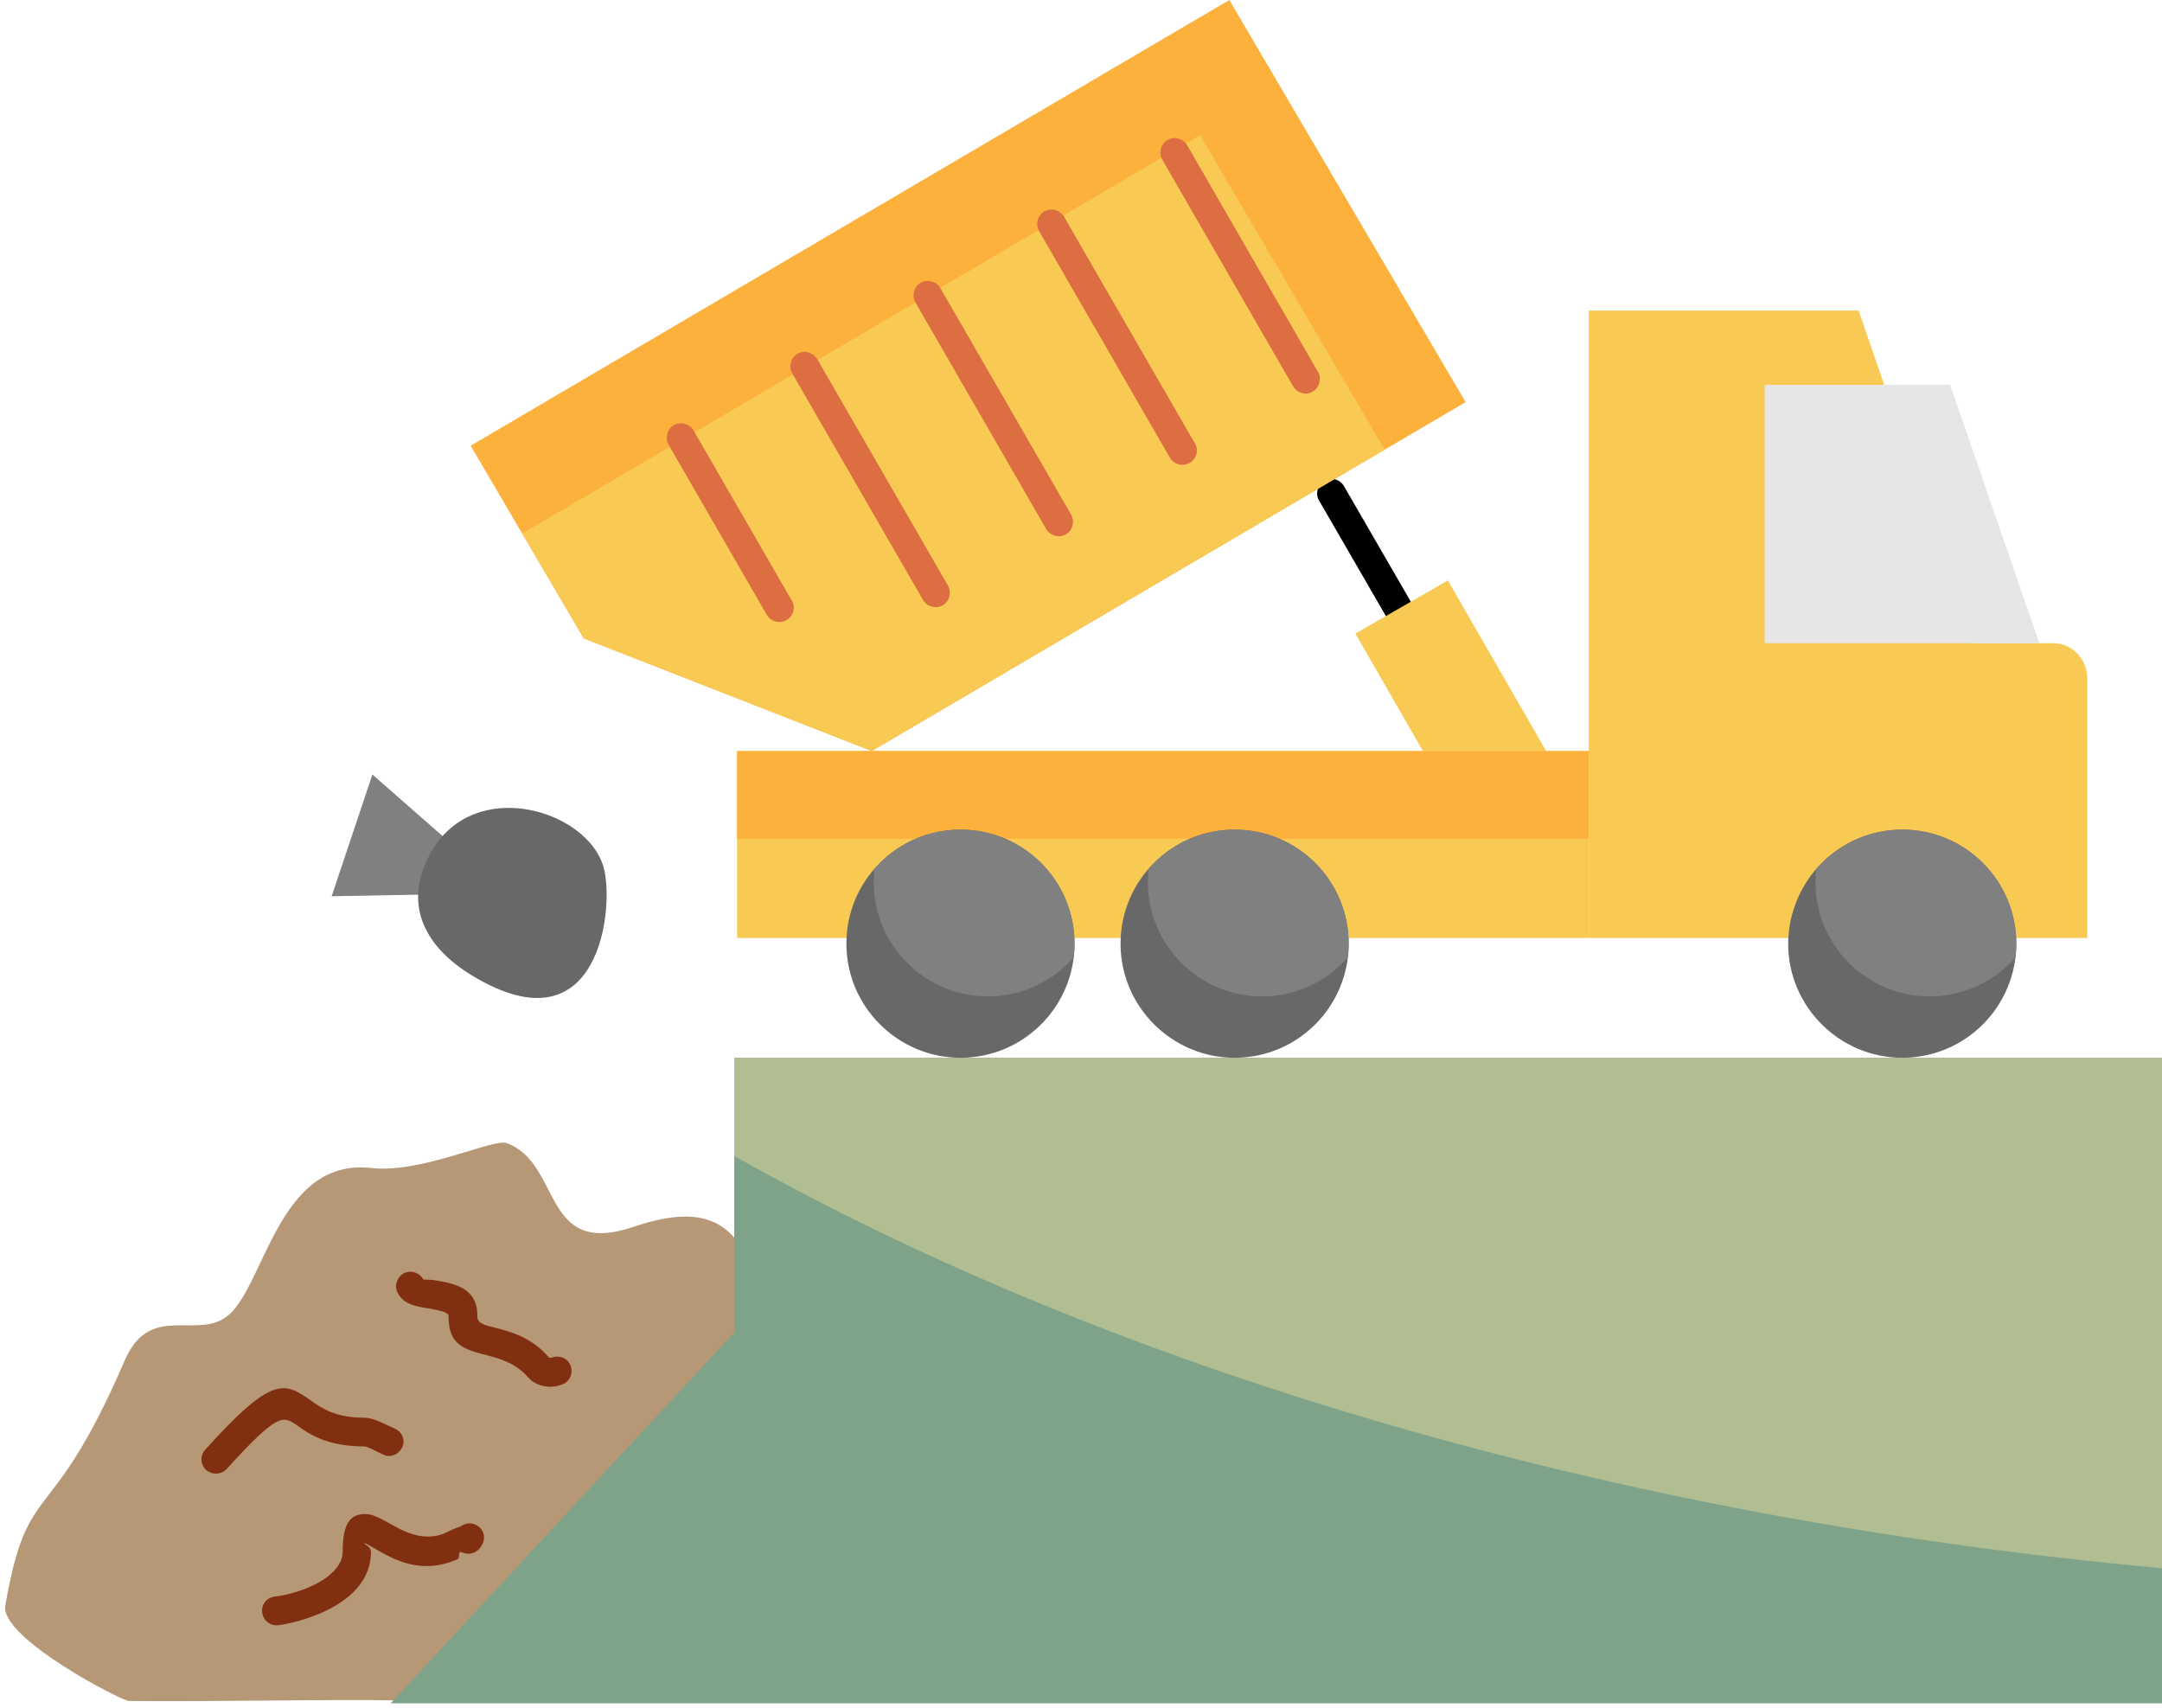 <?xml version="1.0" encoding="UTF-8"?>
<!DOCTYPE svg PUBLIC '-//W3C//DTD SVG 1.0//EN'
          'http://www.w3.org/TR/2001/REC-SVG-20010904/DTD/svg10.dtd'>
<svg height="356.3" preserveAspectRatio="xMidYMid meet" version="1.0" viewBox="29.9 78.3 451.1 356.3" width="451.1" xmlns="http://www.w3.org/2000/svg" xmlns:xlink="http://www.w3.org/1999/xlink" zoomAndPan="magnify"
><g
  ><g
    ><path d="M305.1,182.7c-0.8-1.4-0.3-3.3,1.1-4.1c1.4-0.8,3.3-0.3,4.1,1.1l14,24.2c0.8,1.4,0.3,3.3-1.1,4.1c-1.4,0.8-3.3,0.3-4.1-1.1 L305.1,182.7z"
    /></g
    ><g
    ><path clip-rule="evenodd" d="M31,413.3c4.8-27.4,9.3-14.9,24.9-51.1c5.6-13,16.2-3.2,22.6-10.4c7-7.8,10.4-31.9,28.9-29.8 c10.3,1.2,25.4-6.2,28.2-5.2c11.6,4.2,7.2,24,26.4,17.5c23.9-8.1,25.6,7.2,31.5,35.5c9.3,45.1-15.5,64.8-79.8,63.3 c-14.6-0.3-39.8,0.3-56.9,0.1C55.5,433.3,29.9,420.1,31,413.3L31,413.3z" fill="#b79876" fill-rule="evenodd"
    /></g
    ><g
    ><path clip-rule="evenodd" d="M361.4 235L361.4 274 183.7 274 183.7 235 217.1 235z" fill="#f8c953" fill-rule="evenodd"
    /></g
    ><g
    ><path clip-rule="evenodd" d="M361.4,143.1h56.3l23.9,69.4h16.7c3.9,0,7.1,3.3,7.1,7.3V274h-104V143.1z" fill="#f8c953" fill-rule="evenodd"
    /></g
    ><g
    ><path clip-rule="evenodd" d="M436.8 158.6L455.4 212.5 398.1 212.5 398.1 158.6z" fill="#e6e6e6" fill-rule="evenodd"
    /></g
    ><g
    ><path clip-rule="evenodd" d="M426.8,251.4c13.2,0,23.8,10.7,23.8,23.8c0,13.1-10.6,23.8-23.8,23.8c-13.1,0-23.8-10.7-23.8-23.8 C403.1,262,413.7,251.4,426.8,251.4L426.8,251.4z" fill="#686868" fill-rule="evenodd"
    /></g
    ><g
    ><path clip-rule="evenodd" d="M426.8,251.4c13.2,0,23.8,10.7,23.8,23.8c0,0.9-0.1,1.8-0.1,2.8c-4.4,5-10.8,8.2-18,8.2 c-13.1,0-23.8-10.7-23.8-23.8c0-0.9,0.1-1.8,0.1-2.7C413.2,254.6,419.7,251.4,426.8,251.4L426.8,251.4z" fill="#808080" fill-rule="evenodd"
    /></g
    ><g
    ><path clip-rule="evenodd" d="M312.7 210.5L332 199.4 352.5 235 326.8 235z" fill="#f8c953" fill-rule="evenodd"
    /></g
    ><g
    ><path clip-rule="evenodd" d="M481 299L183.1 299 183.1 356.3 111.4 433.7 183.1 433.7 481 433.7z" fill="#7fa389" fill-rule="evenodd"
    /></g
    ><g
    ><path clip-rule="evenodd" d="M481,299H183.1v20.5c77.8,43.9,182.3,75.5,297.9,86V299z" fill="#b0be92" fill-rule="evenodd"
    /></g
    ><g
    ><path clip-rule="evenodd" d="M211.8 235L335.7 162.2 286.4 78.3 128.1 171.3 151.7 211.5z" fill="#fbb13c" fill-rule="evenodd"
    /></g
    ><g
    ><path clip-rule="evenodd" d="M211.8 235L318.8 172.1 280.3 106.5 138.9 189.6 151.7 211.5z" fill="#f8c953" fill-rule="evenodd"
    /></g
    ><g
    ><path d="M272.4,111.6c-0.8-1.4-0.3-3.3,1.1-4.1c1.4-0.8,3.3-0.3,4.1,1.1l27.3,47.3c0.8,1.4,0.3,3.3-1.1,4.1 c-1.4,0.9-3.3,0.3-4.1-1.1L272.4,111.6z M169.4,171.1c-0.8-1.4-0.3-3.3,1.1-4.1c1.4-0.8,3.3-0.3,4.1,1.1l20.5,35.5 c0.9,1.4,0.3,3.3-1.1,4.1c-1.4,0.8-3.3,0.3-4.1-1.1L169.4,171.1z M195.2,156.2c-0.8-1.4-0.3-3.3,1.1-4.1c1.4-0.8,3.2-0.3,4.1,1.1 l27.3,47.3c0.8,1.4,0.3,3.3-1.1,4.1c-1.4,0.8-3.3,0.3-4.1-1.1L195.2,156.2z M220.9,141.4c-0.8-1.4-0.3-3.3,1.1-4.1 c1.4-0.8,3.3-0.3,4.1,1.1l27.3,47.3c0.8,1.4,0.3,3.3-1.1,4.1c-1.4,0.8-3.3,0.3-4.1-1.1L220.9,141.4z M246.7,126.5 c-0.8-1.4-0.3-3.3,1.1-4.1c1.4-0.8,3.3-0.3,4.1,1.1l27.3,47.3c0.9,1.4,0.3,3.3-1.1,4.1c-1.4,0.8-3.3,0.3-4.1-1.1L246.7,126.5z" fill="#dd6e42"
    /></g
    ><g
    ><path d="M87.9,417.4c-1.6,0.2-3.1-1-3.3-2.7s1-3.1,2.7-3.3c2.2-0.2,7.3-1.4,10.9-4.1c1.8-1.4,3.2-3.1,3.2-5.3 c0-5.9,1.6-7.8,4.7-7.8c1.6,0,3.1,0.9,5,1.9c2.8,1.6,6.8,3.9,11.4,2.2l0.2-0.1c0.8-0.4,2-1,3.3-1.4c1-0.8,2.5-0.9,3.6-0.1 c1.4,0.9,1.7,2.8,0.7,4.2l-0.2,0.3l0,0c-0.8,1.2-2.4,1.6-3.8,1c-0.9-0.5-0.4,1.1-0.9,1.4c-0.4,0.2-0.6,0.3-0.7,0.3 c-7.3,2.9-12.8-0.3-16.6-2.5c-1.1-0.6-1.9-1.1-2-1.1c-0.8,0,1.2,0.5,1.2,1.8c0,4.4-2.4,7.7-5.7,10.1 C97.1,415.5,90.6,417.1,87.9,417.4L87.9,417.4z" fill="#803011"
    /></g
    ><g
    ><path d="M112.9,348.1c-0.8-1.4-0.2-3.3,1.2-4.1c1.5-0.8,3.3-0.2,4.1,1.2c0.1,0.2,1,0,2.3,0.2c4.3,0.7,9.1,1.6,9,7.6 c0,1.4,1.5,1.8,3.6,2.3c3.5,0.9,7.7,2,11.4,6.3c0.2,0,0.5,0,0.7-0.1c1.6-0.5,3.3,0.3,3.8,1.9c0.5,1.6-0.3,3.3-1.9,3.8 c-1.1,0.4-2.4,0.6-3.7,0.3c-1.2-0.2-2.4-0.8-3.4-1.9c-2.5-2.9-5.8-3.8-8.4-4.5c-4.7-1.2-8.2-2.1-8.1-8.2c0-0.9-2.2-1.2-4.1-1.6 C116.7,350.9,114.2,350.5,112.9,348.1L112.9,348.1z" fill="#803011"
    /></g
    ><g
    ><path d="M77.2,384.8c-1.1,1.2-3,1.3-4.3,0.2c-1.2-1.1-1.3-3-0.2-4.2c14.2-15.8,16.6-14.1,22.2-10.2 c2.1,1.5,5,3.5,11,3.5c1.7,0,3.6,1,5.1,1.7c0.5,0.2,0.9,0.4,1.1,0.5c1.6,0.6,2.4,2.3,1.8,3.8s-2.3,2.4-3.8,1.8 c-0.5-0.2-1-0.5-1.7-0.8c-0.9-0.5-2.1-1-2.4-1c-7.9,0-11.7-2.6-14.4-4.6C88.9,373.8,87.9,373,77.2,384.8L77.2,384.8z" fill="#803011"
    /></g
    ><g
    ><path clip-rule="evenodd" d="M361.4 235L361.4 253.3 183.7 253.3 183.7 235 217.1 235z" fill="#fbb13c" fill-rule="evenodd"
    /></g
    ><g
    ><path clip-rule="evenodd" d="M230.3,251.4c13.2,0,23.8,10.7,23.8,23.8c0,13.1-10.6,23.8-23.8,23.8c-13.1,0-23.8-10.7-23.8-23.8 C206.5,262,217.2,251.4,230.3,251.4L230.3,251.4z" fill="#686868" fill-rule="evenodd"
    /></g
    ><g
    ><path clip-rule="evenodd" d="M230.3,251.4c13.2,0,23.8,10.7,23.8,23.8c0,0.9-0.1,1.8-0.1,2.8c-4.4,5-10.8,8.2-18,8.2 c-13.1,0-23.8-10.7-23.8-23.8c0-0.9,0.1-1.8,0.1-2.7C216.6,254.6,223.1,251.4,230.3,251.4L230.3,251.4z" fill="#808080" fill-rule="evenodd"
    /></g
    ><g
    ><path clip-rule="evenodd" d="M287.5,251.4c13.2,0,23.8,10.7,23.8,23.8c0,13.1-10.6,23.8-23.8,23.8c-13.1,0-23.8-10.7-23.8-23.8 C263.7,262,274.4,251.4,287.5,251.4L287.5,251.4z" fill="#686868" fill-rule="evenodd"
    /></g
    ><g
    ><path clip-rule="evenodd" d="M287.5,251.4c13.2,0,23.8,10.7,23.8,23.8c0,0.9-0.1,1.8-0.1,2.8c-4.4,5-10.8,8.2-18,8.2 c-13.1,0-23.8-10.7-23.8-23.8c0-0.9,0.1-1.8,0.1-2.7C273.8,254.6,280.3,251.4,287.5,251.4L287.5,251.4z" fill="#808080" fill-rule="evenodd"
    /></g
    ><g
    ><path clip-rule="evenodd" d="M107.6 239.9L127.9 257.7 125.7 264.8 99.1 265.3z" fill="#808080" fill-rule="evenodd"
    /></g
    ><g
    ><path clip-rule="evenodd" d="M119.9,256c-6.2,10.8-1.4,19.9,8.6,25.9c26.8,16.2,29.7-14.7,27.3-22.8C152.3,247.3,129,240.2,119.9,256 L119.9,256z" fill="#686868" fill-rule="evenodd"
    /></g
  ></g
></svg
>
